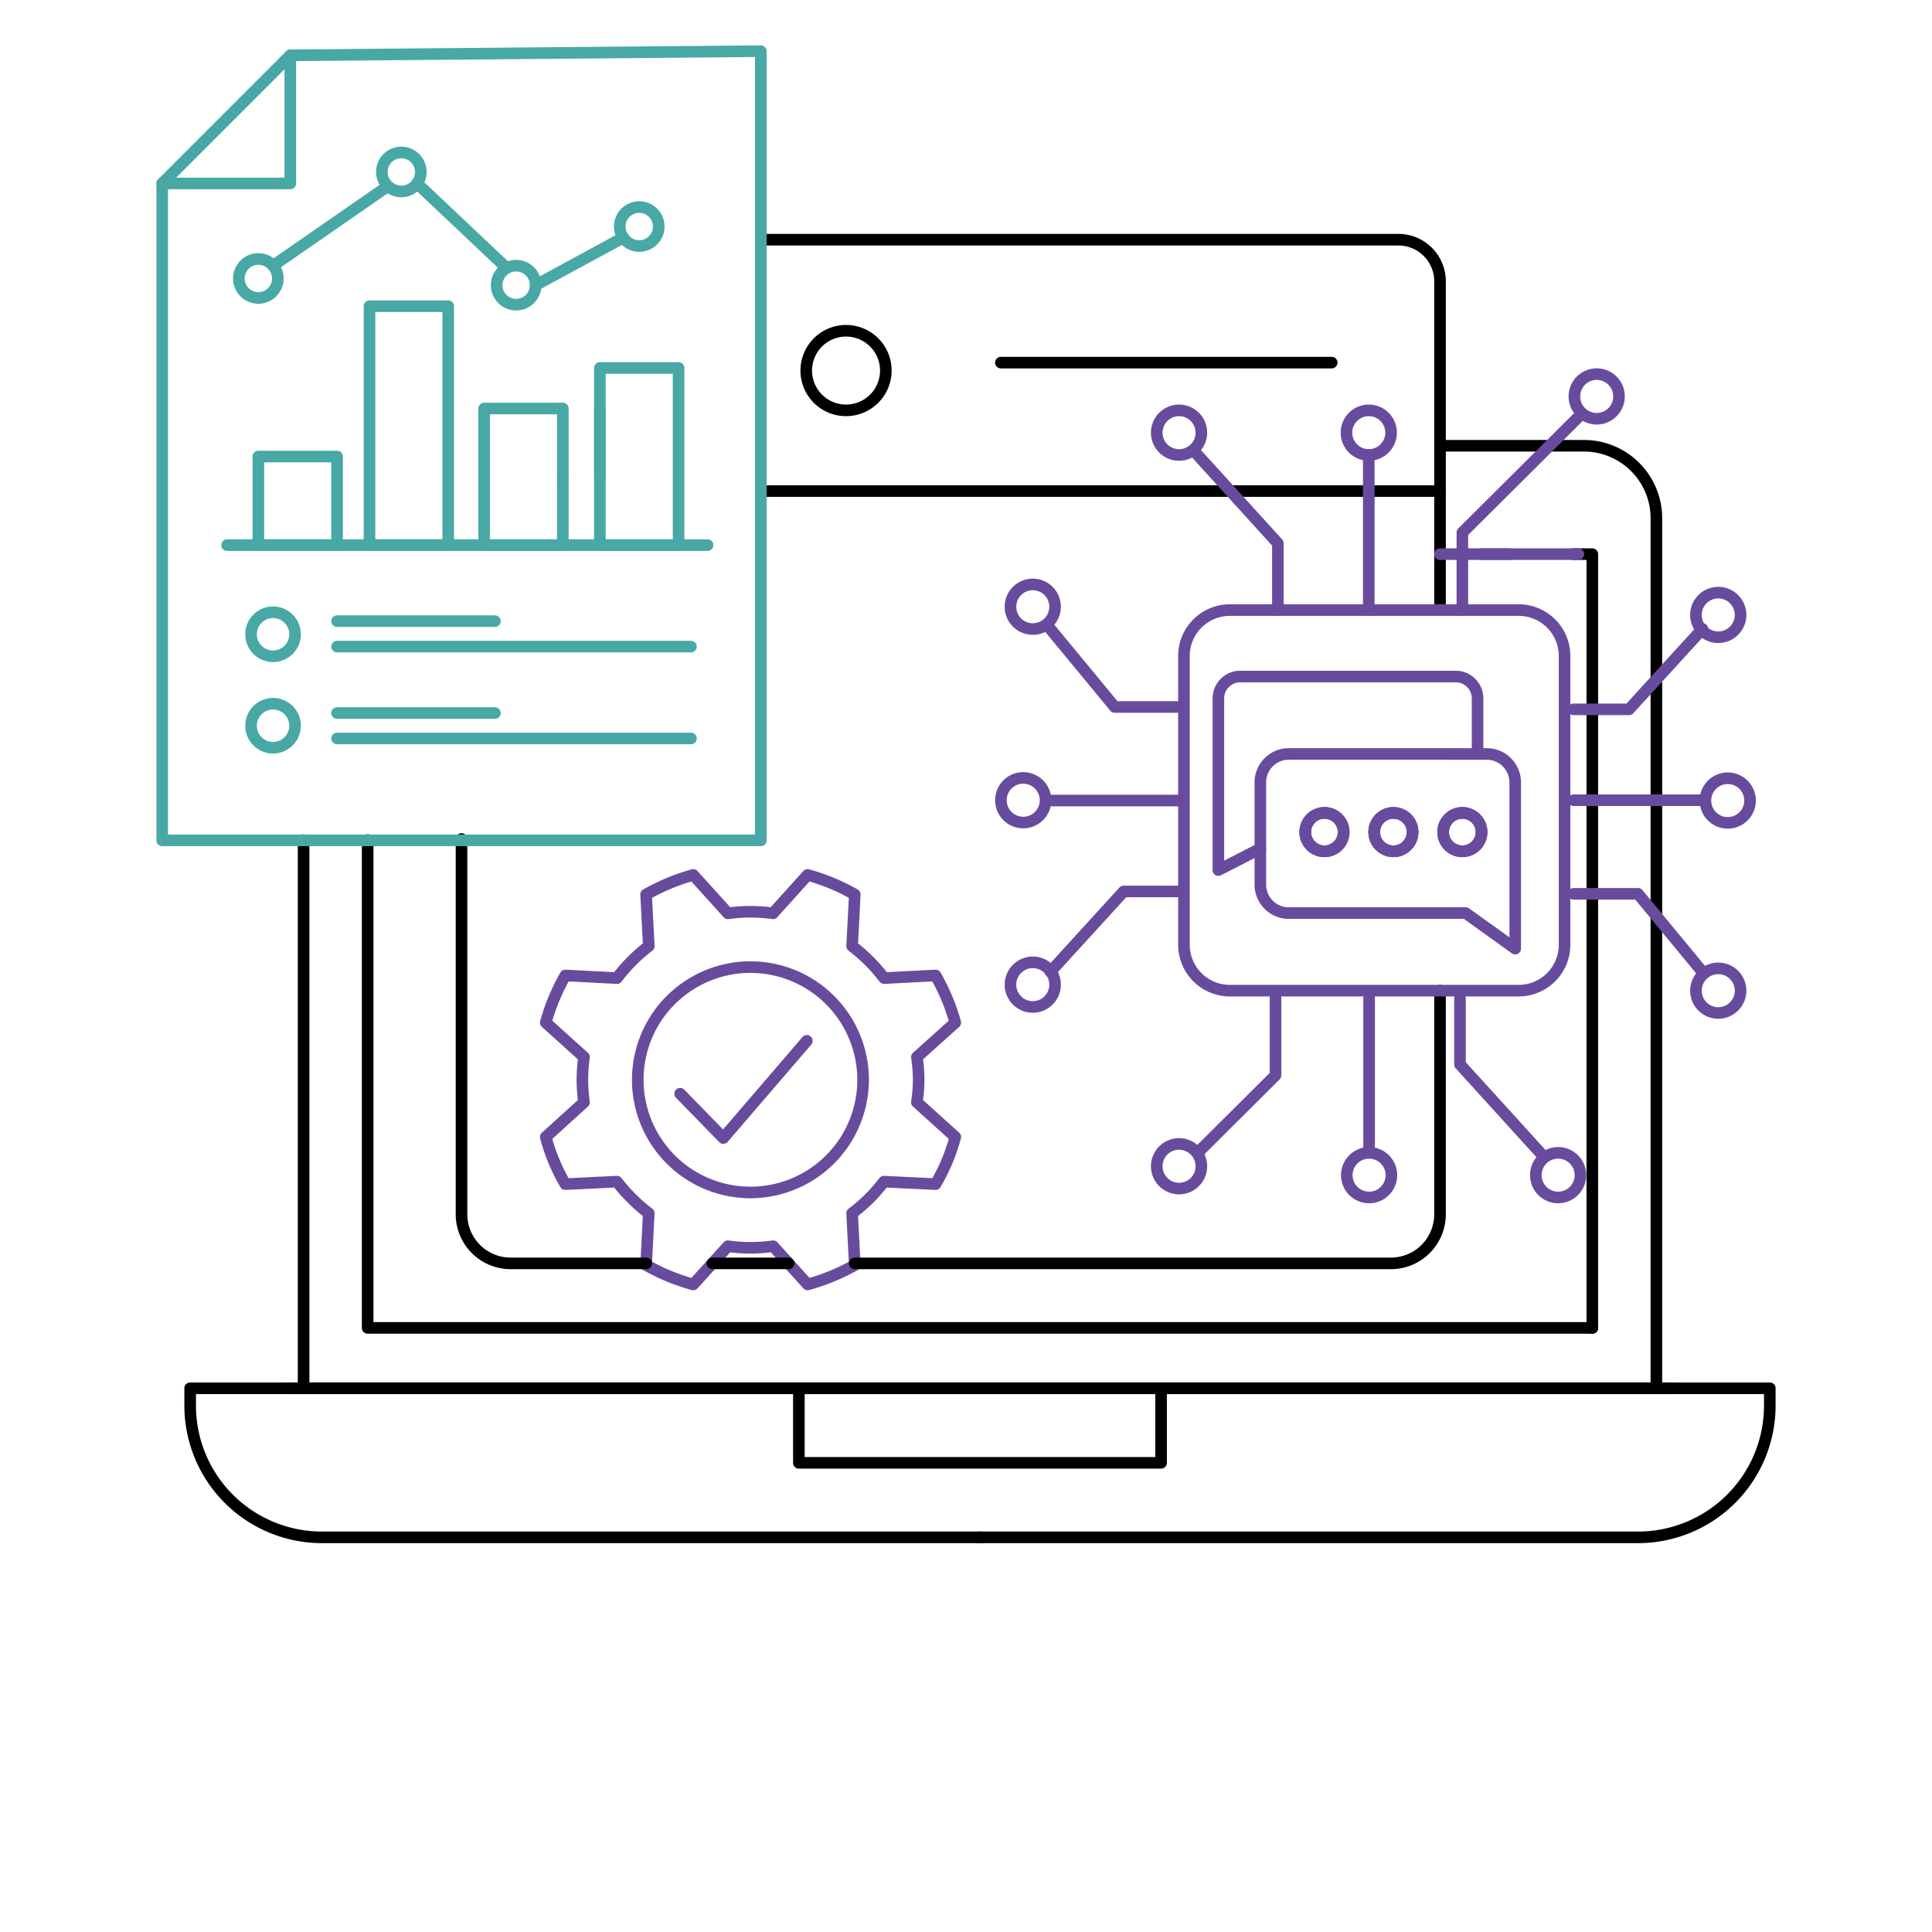 <svg xmlns="http://www.w3.org/2000/svg" viewBox="0 0 500 500">
  <g id="Layer_2" data-name="Layer 2">
    <g id="Layer_1-2" data-name="Layer 1">
      <rect width="500" height="500" style="fill: none"/>
      <g>
        <path d="M427.43,360.783H78.57a1.5,1.5,0,0,1-1.5-1.5V217.443a1.5,1.5,0,0,1,3,0V357.783H427.43a1.5,1.5,0,0,1,0,3Z"/>
        <path d="M428.67,360.783a1.5,1.5,0,0,1-1.5-1.5V134.093a17.25,17.25,0,0,0-17.229-17.23H372.68a1.5,1.5,0,0,1,0-3h37.261a20.253,20.253,0,0,1,20.229,20.23V359.283A1.5,1.5,0,0,1,428.67,360.783Z"/>
        <path d="M412.09,345.163H95.15a1.5,1.5,0,0,1-1.5-1.5V217.403a1.5,1.5,0,0,1,3,0V342.163H410.636a1.5,1.5,0,0,1,2.954.37v1.13A1.5,1.5,0,0,1,412.09,345.163Z"/>
        <path d="M412.09,345.163a1.5,1.5,0,0,1-1.5-1.5v-198.75h-3.51a1.5,1.5,0,1,1,0-3h5.01a1.5,1.5,0,0,1,1.5,1.5v200.25A1.5,1.5,0,0,1,412.09,345.163Z"/>
        <path d="M254.145,399.364H83.284a35.605,35.605,0,0,1-35.569-35.56v-4.521a1.5,1.5,0,0,1,1.5-1.5H432.904a1.5,1.5,0,1,1,0,3H50.715v3.021a32.601,32.601,0,0,0,32.569,32.56H254.145a1.5,1.5,0,0,1,0,3Z"/>
        <path d="M423.952,399.364H253.092a1.5,1.5,0,1,1,0-3H423.952a32.601,32.601,0,0,0,32.569-32.56v-3.021H74.332a1.5,1.5,0,0,1,0-3H458.021a1.5,1.5,0,0,1,1.5,1.5v4.521A35.605,35.605,0,0,1,423.952,399.364Z"/>
        <path d="M300.49,380.078H206.746a1.5,1.5,0,0,1-1.5-1.5v-19.291a1.5,1.5,0,0,1,1.5-1.5h93.744a1.5,1.5,0,0,1,1.5,1.5v19.291A1.5,1.5,0,0,1,300.49,380.078Zm-92.244-3h90.744v-16.291H208.246Z"/>
        <path d="M209.016,333.916a1.501,1.501,0,0,1-1.113-.495l-8.414-9.324a41.356,41.356,0,0,1-10.506,0l-8.459,9.327a1.492,1.492,0,0,1-1.512.438,54.749,54.749,0,0,1-12.539-5.158,1.501,1.501,0,0,1-.759-1.383l.65-12.616a46.313,46.313,0,0,1-7.403-7.363l-12.579.607a1.486,1.486,0,0,1-1.371-.747,49.873,49.873,0,0,1-5.219-12.581,1.502,1.502,0,0,1,.445-1.482l9.328-8.46a41.289,41.289,0,0,1-.001-10.505l-9.324-8.414a1.499,1.499,0,0,1-.441-1.511,54.43,54.43,0,0,1,5.208-12.546,1.505,1.505,0,0,1,1.38-.755l12.563.649a45.462,45.462,0,0,1,7.414-7.445l-.65-12.577a1.5,1.5,0,0,1,.757-1.382,55.256,55.256,0,0,1,12.541-5.206,1.501,1.501,0,0,1,1.514.44l8.448,9.358a42.886,42.886,0,0,1,5.242-.323c.03-0.0.056,0,.083,0a41.684,41.684,0,0,1,5.156.322l8.447-9.357a1.504,1.504,0,0,1,1.511-.441,54.384,54.384,0,0,1,12.547,5.208,1.501,1.501,0,0,1,.754,1.38l-.65,12.57a45.608,45.608,0,0,1,7.452,7.452l12.524-.65a1.473,1.473,0,0,1,1.379.751,54.603,54.603,0,0,1,5.255,12.545,1.501,1.501,0,0,1-.443,1.519l-9.354,8.4a37.855,37.855,0,0,1-.001,10.526l9.357,8.447a1.502,1.502,0,0,1,.445,1.498,49.8,49.8,0,0,1-5.27,12.58,1.471,1.471,0,0,1-1.363.734l-12.571-.606a43.655,43.655,0,0,1-7.41,7.369l.649,12.609a1.501,1.501,0,0,1-.752,1.379,54.422,54.422,0,0,1-12.546,5.162A1.482,1.482,0,0,1,209.016,333.916Zm-40.258-7.376a51.573,51.573,0,0,0,10.169,4.178l8.352-9.208a1.507,1.507,0,0,1,1.289-.481,40.049,40.049,0,0,0,11.339,0,1.502,1.502,0,0,1,1.291.484l8.306,9.204a51.453,51.453,0,0,0,10.167-4.173l-.643-12.467a1.5,1.5,0,0,1,.598-1.276,40.593,40.593,0,0,0,7.947-7.903,1.517,1.517,0,0,1,1.267-.59l12.438.601a46.767,46.767,0,0,0,4.259-10.166l-9.258-8.357a1.499,1.499,0,0,1-.48-1.325,35.801,35.801,0,0,0,0-11.271,1.501,1.501,0,0,1,.483-1.328l9.246-8.304a51.658,51.658,0,0,0-4.26-10.166l-12.377.643a1.502,1.502,0,0,1-1.27-.588,42.692,42.692,0,0,0-8.005-8.005,1.5,1.5,0,0,1-.588-1.27l.643-12.42a51.382,51.382,0,0,0-10.167-4.22l-8.352,9.251a1.493,1.493,0,0,1-1.328.479,38.686,38.686,0,0,0-5.527-.398c-.025 0-.048-.001-.077,0a39.844,39.844,0,0,0-5.617.399,1.495,1.495,0,0,1-1.325-.479l-8.351-9.25a52.274,52.274,0,0,0-10.168,4.221l.643,12.418a1.5,1.5,0,0,1-.578,1.263,42.39,42.39,0,0,0-7.961,8.002,1.499,1.499,0,0,1-1.277.598l-12.42-.643a51.41,51.41,0,0,0-4.221,10.166l9.205,8.307a1.497,1.497,0,0,1,.484,1.29,40.063,40.063,0,0,0,0,11.341,1.5,1.5,0,0,1-.481,1.288l-9.221,8.363a46.883,46.883,0,0,0,4.229,10.161l12.43-.6a1.53,1.53,0,0,1,1.259.58,43.288,43.288,0,0,0,7.966,7.92,1.502,1.502,0,0,1,.587,1.27Z" style="fill: #694b9e"/>
        <path d="M194.24,310.107a30.66,30.66,0,1,1,30.633-30.687A30.721,30.721,0,0,1,194.24,310.107Zm0-58.319a27.66,27.66,0,1,0,27.633,27.633A27.691,27.691,0,0,0,194.24,251.788Z" style="fill: #694b9e"/>
        <path d="M187.196,296.021a1.5,1.5,0,0,1-1.074-.453l-11.166-11.456a1.5,1.5,0,1,1,2.148-2.094L187.127,292.3l20.559-23.929a1.5,1.5,0,0,1,2.275,1.955l-21.627,25.172a1.498,1.498,0,0,1-1.091.521C187.228,296.021,187.212,296.021,187.196,296.021Z" style="fill: #694b9e"/>
        <path d="M167.24,328.463H132.141a14.221,14.221,0,0,1-14.2-14.21V217.144a1.5,1.5,0,0,1,3,0v97.109a11.217,11.217,0,0,0,11.2,11.21h35.09a1.5,1.5,0,0,1,.01,3Z"/>
        <path d="M372.68,158.522a1.5,1.5,0,0,1-1.5-1.5V72.803a9.276,9.276,0,0,0-9.26-9.27H196.9a1.5,1.5,0,0,1,0-3H361.92a12.279,12.279,0,0,1,12.26,12.27v84.219A1.5,1.5,0,0,1,372.68,158.522Z"/>
        <path d="M359.97,328.465H221.192a1.5,1.5,0,0,1,0-3H359.97a11.221,11.221,0,0,0,11.208-11.208V256.379a1.5,1.5,0,1,1,3,0v57.878A14.225,14.225,0,0,1,359.97,328.465Z"/>
        <path d="M204.093,328.465H184.359a1.5,1.5,0,0,1,0-3h19.733a1.5,1.5,0,0,1,0,3Z"/>
        <path d="M372.68,128.583H196.9a1.5,1.5,0,1,1,0-3h175.779a1.5,1.5,0,0,1,0,3Z"/>
        <path d="M218.956,107.702a11.8,11.8,0,1,1,11.8-11.8A11.813,11.813,0,0,1,218.956,107.702Zm0-20.6a8.8,8.8,0,1,0,8.8,8.8A8.81,8.81,0,0,0,218.956,87.102Z"/>
        <path d="M390.58,144.913H372.68a1.5,1.5,0,1,1,0-3h17.9a1.5,1.5,0,0,1,0,3Z" style="fill: #694b9e"/>
        <path d="M408.484,144.913H383.42a1.5,1.5,0,0,1,0-3h25.064a1.5,1.5,0,0,1,0,3Z" style="fill: #694b9e"/>
        <path d="M344.644,95.342H259.037a1.5,1.5,0,0,1,0-3h85.606a1.5,1.5,0,0,1,0,3Z"/>
        <path d="M342.775,221.815a6.467,6.467,0,1,1,6.462-6.472A6.474,6.474,0,0,1,342.775,221.815Zm0-9.935a3.467,3.467,0,1,0,3.462,3.462A3.466,3.466,0,0,0,342.775,211.881Z" style="fill: #694b9e"/>
        <path d="M360.618,221.815a6.467,6.467,0,1,1,6.462-6.472A6.475,6.475,0,0,1,360.618,221.815Zm0-9.935a3.467,3.467,0,1,0,3.462,3.462A3.467,3.467,0,0,0,360.618,211.881Z" style="fill: #694b9e"/>
        <path d="M378.461,221.815a6.467,6.467,0,1,1,6.462-6.472A6.475,6.475,0,0,1,378.461,221.815Zm0-9.935a3.467,3.467,0,1,0,3.462,3.462A3.467,3.467,0,0,0,378.461,211.881Z" style="fill: #694b9e"/>
        <g>
          <path d="M393.048,257.879H318.275A13.38,13.38,0,0,1,304.905,244.52v-74.772a13.38,13.38,0,0,1,13.37-13.358h74.772a13.373,13.373,0,0,1,13.358,13.358V244.52A13.374,13.374,0,0,1,393.048,257.879Zm-74.772-98.489a10.376,10.376,0,0,0-10.37,10.358V244.52a10.376,10.376,0,0,0,10.37,10.359h74.772A10.37,10.37,0,0,0,403.406,244.52v-74.772a10.37,10.37,0,0,0-10.358-10.358Z" style="fill: #694b9e"/>
          <path d="M392.137,247.003a1.499,1.499,0,0,1-.875-.282l-12.413-8.915H333.527a8.866,8.866,0,0,1-8.85-8.862V202.482a8.866,8.866,0,0,1,8.85-8.862h51.247a8.872,8.872,0,0,1,8.862,8.862v43.021a1.501,1.501,0,0,1-1.5,1.5Zm-58.609-50.384a5.863,5.863,0,0,0-5.85,5.862v26.462a5.863,5.863,0,0,0,5.85,5.862h45.804a1.501,1.501,0,0,1,.875.282l10.431,7.491V202.482a5.869,5.869,0,0,0-5.862-5.862Z" style="fill: #694b9e"/>
        </g>
        <path d="M315.317,226.682a1.5,1.5,0,0,1-1.5-1.5V180.741a7.166,7.166,0,0,1,7.158-7.158h55.76a7.166,7.166,0,0,1,7.158,7.158v13.825a1.5,1.5,0,0,1-3,0V180.741a4.163,4.163,0,0,0-4.158-4.158H320.976a4.163,4.163,0,0,0-4.158,4.158v41.985l8.67-4.446a1.5,1.5,0,1,1,1.369,2.669l-10.854,5.567A1.496,1.496,0,0,1,315.317,226.682Z" style="fill: #694b9e"/>
        <path d="M342.775,221.815a6.467,6.467,0,1,1,6.462-6.472A6.474,6.474,0,0,1,342.775,221.815Zm0-9.935a3.467,3.467,0,1,0,3.462,3.462A3.466,3.466,0,0,0,342.775,211.881Z" style="fill: #694b9e"/>
        <path d="M360.618,221.815a6.467,6.467,0,1,1,6.462-6.472A6.475,6.475,0,0,1,360.618,221.815Zm0-9.935a3.467,3.467,0,1,0,3.462,3.462A3.467,3.467,0,0,0,360.618,211.881Z" style="fill: #694b9e"/>
        <path d="M378.461,221.815a6.467,6.467,0,1,1,6.462-6.472A6.475,6.475,0,0,1,378.461,221.815Zm0-9.935a3.467,3.467,0,1,0,3.462,3.462A3.467,3.467,0,0,0,378.461,211.881Z" style="fill: #694b9e"/>
        <path d="M342.775,221.815a6.467,6.467,0,1,1,6.462-6.472A6.474,6.474,0,0,1,342.775,221.815Zm0-9.935a3.467,3.467,0,1,0,3.462,3.462A3.466,3.466,0,0,0,342.775,211.881Z" style="fill: #694b9e"/>
        <path d="M360.618,221.815a6.467,6.467,0,1,1,6.462-6.472A6.475,6.475,0,0,1,360.618,221.815Zm0-9.935a3.467,3.467,0,1,0,3.462,3.462A3.467,3.467,0,0,0,360.618,211.881Z" style="fill: #694b9e"/>
        <path d="M378.461,221.815a6.467,6.467,0,1,1,6.462-6.472A6.475,6.475,0,0,1,378.461,221.815Zm0-9.935a3.467,3.467,0,1,0,3.462,3.462A3.467,3.467,0,0,0,378.461,211.881Z" style="fill: #694b9e"/>
        <path d="M354.24,159.396a1.5,1.5,0,0,1-1.5-1.5V117.748a1.5,1.5,0,0,1,3,0V157.896A1.5,1.5,0,0,1,354.24,159.396Z" style="fill: #694b9e"/>
        <path d="M330.718,159.396a1.5,1.5,0,0,1-1.5-1.5V141.2l-20.392-22.443a1.5,1.5,0,0,1,2.221-2.018l20.781,22.872a1.5,1.5,0,0,1,.39,1.009V157.896A1.5,1.5,0,0,1,330.718,159.396Z" style="fill: #694b9e"/>
        <path d="M378.462,159.396a1.5,1.5,0,0,1-1.5-1.5V137.822a1.501,1.501,0,0,1,.441-1.063l30.45-30.309a1.5,1.5,0,1,1,2.117,2.126l-30.009,29.87V157.896A1.5,1.5,0,0,1,378.462,159.396Z" style="fill: #694b9e"/>
        <path d="M354.325,299.857a1.5,1.5,0,0,1-1.5-1.5V258.209a1.5,1.5,0,0,1,3,0v40.148A1.5,1.5,0,0,1,354.325,299.857Z" style="fill: #694b9e"/>
        <path d="M398.629,299.857a1.495,1.495,0,0,1-1.11-.491L376.737,276.494a1.5,1.5,0,0,1-.39-1.009V258.209a1.5,1.5,0,0,1,3,0v16.696l20.392,22.443a1.5,1.5,0,0,1-1.11,2.509Z" style="fill: #694b9e"/>
        <path d="M309.937,299.857a1.5,1.5,0,0,1-1.059-2.563l19.725-19.634V258.209a1.5,1.5,0,0,1,3,0V278.283a1.503,1.503,0,0,1-.441,1.063l-20.166,20.074A1.498,1.498,0,0,1,309.937,299.857Z" style="fill: #694b9e"/>
        <path d="M440.563,208.6H407.264a1.5,1.5,0,0,1,0-3h33.3a1.5,1.5,0,0,1,0,3Z" style="fill: #694b9e"/>
        <path d="M421.593,185.077h-14.329a1.5,1.5,0,0,1,0-3h13.667l18.525-20.293a1.5,1.5,0,1,1,2.215,2.022l-18.971,20.782A1.498,1.498,0,0,1,421.593,185.077Z" style="fill: #694b9e"/>
        <path d="M440.564,252.988a1.494,1.494,0,0,1-1.157-.545l-16.201-19.622H407.264a1.5,1.5,0,0,1,0-3h16.649a1.498,1.498,0,0,1,1.156.545l16.65,20.166a1.5,1.5,0,0,1-1.155,2.455Z" style="fill: #694b9e"/>
        <path d="M305.139,208.685h-33.3a1.5,1.5,0,0,1,0-3h33.3a1.5,1.5,0,0,1,0,3Z" style="fill: #694b9e"/>
        <path d="M271.839,252.988a1.5,1.5,0,0,1-1.107-2.511l18.971-20.781a1.498,1.498,0,0,1,1.107-.489h14.329a1.5,1.5,0,0,1,0,3h-13.667L272.946,252.5A1.498,1.498,0,0,1,271.839,252.988Z" style="fill: #694b9e"/>
        <path d="M305.139,184.462H288.488a1.498,1.498,0,0,1-1.156-.545l-16.649-20.167a1.5,1.5,0,1,1,2.312-1.91l16.2,19.622h15.943a1.5,1.5,0,0,1,0,3Z" style="fill: #694b9e"/>
        <path d="M354.24,119.248a7.273,7.273,0,1,1,7.273-7.273A7.281,7.281,0,0,1,354.24,119.248Zm0-11.546a4.273,4.273,0,1,0,4.273,4.273A4.278,4.278,0,0,0,354.24,107.702Z" style="fill: #694b9e"/>
        <path d="M413.225,109.869a7.273,7.273,0,1,1,7.273-7.273A7.281,7.281,0,0,1,413.225,109.869Zm0-11.546a4.273,4.273,0,1,0,4.273,4.273A4.278,4.278,0,0,0,413.225,98.322Z" style="fill: #694b9e"/>
        <path d="M444.685,166.42A7.273,7.273,0,1,1,451.957,159.147,7.281,7.281,0,0,1,444.685,166.42Zm0-11.546A4.273,4.273,0,1,0,448.957,159.147,4.278,4.278,0,0,0,444.685,154.874Z" style="fill: #694b9e"/>
        <path d="M447.137,214.458a7.273,7.273,0,1,1,7.273-7.273A7.281,7.281,0,0,1,447.137,214.458Zm0-11.546a4.273,4.273,0,1,0,4.273,4.273A4.278,4.278,0,0,0,447.137,202.911Z" style="fill: #694b9e"/>
        <path d="M444.685,263.661a7.273,7.273,0,1,1,7.272-7.272A7.281,7.281,0,0,1,444.685,263.661Zm0-11.546a4.273,4.273,0,1,0,4.272,4.273A4.278,4.278,0,0,0,444.685,252.115Z" style="fill: #694b9e"/>
        <path d="M403.244,311.403a7.273,7.273,0,1,1,7.273-7.272A7.281,7.281,0,0,1,403.244,311.403Zm0-11.546a4.273,4.273,0,1,0,4.273,4.273A4.278,4.278,0,0,0,403.244,299.857Z" style="fill: #694b9e"/>
        <path d="M354.325,311.403a7.273,7.273,0,1,1,7.272-7.272A7.281,7.281,0,0,1,354.325,311.403Zm0-11.546a4.273,4.273,0,1,0,4.272,4.273A4.278,4.278,0,0,0,354.325,299.857Z" style="fill: #694b9e"/>
        <path d="M305.139,309.098a7.273,7.273,0,1,1,7.273-7.272A7.281,7.281,0,0,1,305.139,309.098Zm0-11.546a4.273,4.273,0,1,0,4.273,4.273A4.278,4.278,0,0,0,305.139,297.552Z" style="fill: #694b9e"/>
        <path d="M267.283,262.099a7.273,7.273,0,1,1,7.272-7.273A7.281,7.281,0,0,1,267.283,262.099Zm0-11.546a4.273,4.273,0,1,0,4.272,4.273A4.278,4.278,0,0,0,267.283,250.552Z" style="fill: #694b9e"/>
        <path d="M264.811,214.373a7.273,7.273,0,1,1,7.273-7.273A7.281,7.281,0,0,1,264.811,214.373Zm0-11.546a4.273,4.273,0,1,0,4.273,4.273A4.278,4.278,0,0,0,264.811,202.827Z" style="fill: #694b9e"/>
        <path d="M267.283,164.295a7.273,7.273,0,1,1,7.272-7.273A7.281,7.281,0,0,1,267.283,164.295Zm0-11.546a4.273,4.273,0,1,0,4.272,4.273A4.278,4.278,0,0,0,267.283,152.749Z" style="fill: #694b9e"/>
        <path d="M305.139,119.248a7.273,7.273,0,1,1,7.273-7.273A7.281,7.281,0,0,1,305.139,119.248Zm0-11.546a4.273,4.273,0,1,0,4.273,4.273A4.278,4.278,0,0,0,305.139,107.702Z" style="fill: #694b9e"/>
        <path d="M175.62,142.583H155.25a1.5,1.5,0,0,1-1.5-1.5V95.233a1.5,1.5,0,0,1,1.5-1.5h20.37a1.5,1.5,0,0,1,1.5,1.5V141.083A1.5,1.5,0,0,1,175.62,142.583Zm-18.87-3h17.37V96.733H156.75Z" style="fill: #48a8a5"/>
        <path d="M145.66,142.583H125.29a1.5,1.5,0,0,1-1.5-1.5V105.723a1.5,1.5,0,0,1,1.5-1.5h19.57a1.5,1.5,0,0,1,0,3H126.79V139.583h17.37V124.153a1.5,1.5,0,0,1,3,0V141.083A1.5,1.5,0,0,1,145.66,142.583Z" style="fill: #48a8a5"/>
        <path d="M116.001,142.579h-20.374a1.5,1.5,0,0,1-1.5-1.5V79.244a1.5,1.5,0,0,1,1.5-1.5h20.374a1.5,1.5,0,0,1,1.5,1.5v61.834A1.5,1.5,0,0,1,116.001,142.579Zm-18.874-3h17.374V80.744h-17.374Z" style="fill: #48a8a5"/>
        <path d="M87.237,142.579h-20.373a1.5,1.5,0,0,1-1.5-1.5V118.158a1.5,1.5,0,0,1,1.5-1.5h20.373a1.5,1.5,0,0,1,1.5,1.5v22.92A1.5,1.5,0,0,1,87.237,142.579Zm-18.873-3h17.373V119.658h-17.373Z" style="fill: #48a8a5"/>
        <path d="M183.114,142.579H58.774a1.5,1.5,0,0,1,0-3H183.114a1.5,1.5,0,0,1,0,3Z" style="fill: #48a8a5"/>
        <path d="M66.864,78.611a6.543,6.543,0,1,1,6.543-6.543A6.551,6.551,0,0,1,66.864,78.611Zm0-10.087a3.543,3.543,0,1,0,3.543,3.543A3.548,3.548,0,0,0,66.864,68.524Z" style="fill: #48a8a5"/>
        <path d="M165.437,65.172a6.543,6.543,0,1,1,6.544-6.543A6.551,6.551,0,0,1,165.437,65.172Zm0-10.087a3.543,3.543,0,1,0,3.544,3.543A3.547,3.547,0,0,0,165.437,55.085Z" style="fill: #48a8a5"/>
        <path d="M133.578,80.346a6.543,6.543,0,1,1,6.544-6.543A6.551,6.551,0,0,1,133.578,80.346Zm0-10.087a3.543,3.543,0,1,0,3.544,3.543A3.548,3.548,0,0,0,133.578,70.259Z" style="fill: #48a8a5"/>
        <path d="M103.866,51.047a6.543,6.543,0,1,1,6.544-6.543A6.551,6.551,0,0,1,103.866,51.047Zm0-10.087a3.543,3.543,0,1,0,3.544,3.543A3.548,3.548,0,0,0,103.866,40.96Z" style="fill: #48a8a5"/>
        <path d="M70.665,70.259a1.5,1.5,0,0,1-.854-2.733L99.067,47.265a1.5,1.5,0,1,1,1.707,2.467L71.518,69.992A1.492,1.492,0,0,1,70.665,70.259Z" style="fill: #48a8a5"/>
        <path d="M130.481,70.259a1.495,1.495,0,0,1-1.03-.41l-22.543-21.289a1.5,1.5,0,1,1,2.061-2.181l22.543,21.289a1.5,1.5,0,0,1-1.03,2.59Z" style="fill: #48a8a5"/>
        <path d="M138.623,75.303a1.5,1.5,0,0,1-.717-2.819l22.667-12.308a1.5,1.5,0,0,1,1.432,2.637l-22.667,12.308A1.494,1.494,0,0,1,138.623,75.303Z" style="fill: #48a8a5"/>
        <path d="M70.664,171.342a7.193,7.193,0,1,1,7.192-7.193A7.201,7.201,0,0,1,70.664,171.342Zm0-11.385a4.193,4.193,0,1,0,4.192,4.192A4.198,4.198,0,0,0,70.664,159.957Z" style="fill: #48a8a5"/>
        <path d="M70.664,195.011a7.193,7.193,0,1,1,7.192-7.193A7.201,7.201,0,0,1,70.664,195.011Zm0-11.385a4.193,4.193,0,1,0,4.192,4.192A4.198,4.198,0,0,0,70.664,183.626Z" style="fill: #48a8a5"/>
        <path d="M128.085,162.253H87.237a1.5,1.5,0,0,1,0-3H128.085a1.5,1.5,0,1,1,0,3Z" style="fill: #48a8a5"/>
        <path d="M178.819,168.845H87.237a1.5,1.5,0,0,1,0-3h91.582a1.5,1.5,0,0,1,0,3Z" style="fill: #48a8a5"/>
        <path d="M128.085,186.023H87.237a1.5,1.5,0,0,1,0-3H128.085a1.5,1.5,0,0,1,0,3Z" style="fill: #48a8a5"/>
        <path d="M178.819,192.614H87.237a1.5,1.5,0,0,1,0-3h91.582a1.5,1.5,0,0,1,0,3Z" style="fill: #48a8a5"/>
        <path d="M196.9,218.983H41.98a1.5,1.5,0,0,1-1.5-1.5V47.473a1.5,1.5,0,0,1,.439-1.061L74.069,13.252a1.497,1.497,0,0,1,1.047-.439L196.888,11.743a1.455,1.455,0,0,1,1.068.435,1.501,1.501,0,0,1,.444,1.065V217.483A1.5,1.5,0,0,1,196.9,218.983Zm-153.42-3H195.4V14.756L75.757,15.808,43.48,48.094Zm102.18-90.33a1.5,1.5,0,0,1-1.5-1.5v-17.103a1.5,1.5,0,0,1,.7-2.827h.8a1.5,1.5,0,0,1,1.5,1.5v18.43A1.5,1.5,0,0,1,145.66,125.653Zm9.59-.64a1.5,1.5,0,0,1-1.5-1.5V105.983a1.5,1.5,0,0,1,3,0v17.53A1.5,1.5,0,0,1,155.25,125.013Z" style="fill: #48a8a5"/>
        <path d="M75.132,48.97H41.979a1.5,1.5,0,0,1,0-3H73.632V14.316a1.5,1.5,0,0,1,3,0V47.47A1.5,1.5,0,0,1,75.132,48.97Z" style="fill: #48a8a5"/>
      </g>
    </g>
  </g>
</svg>
